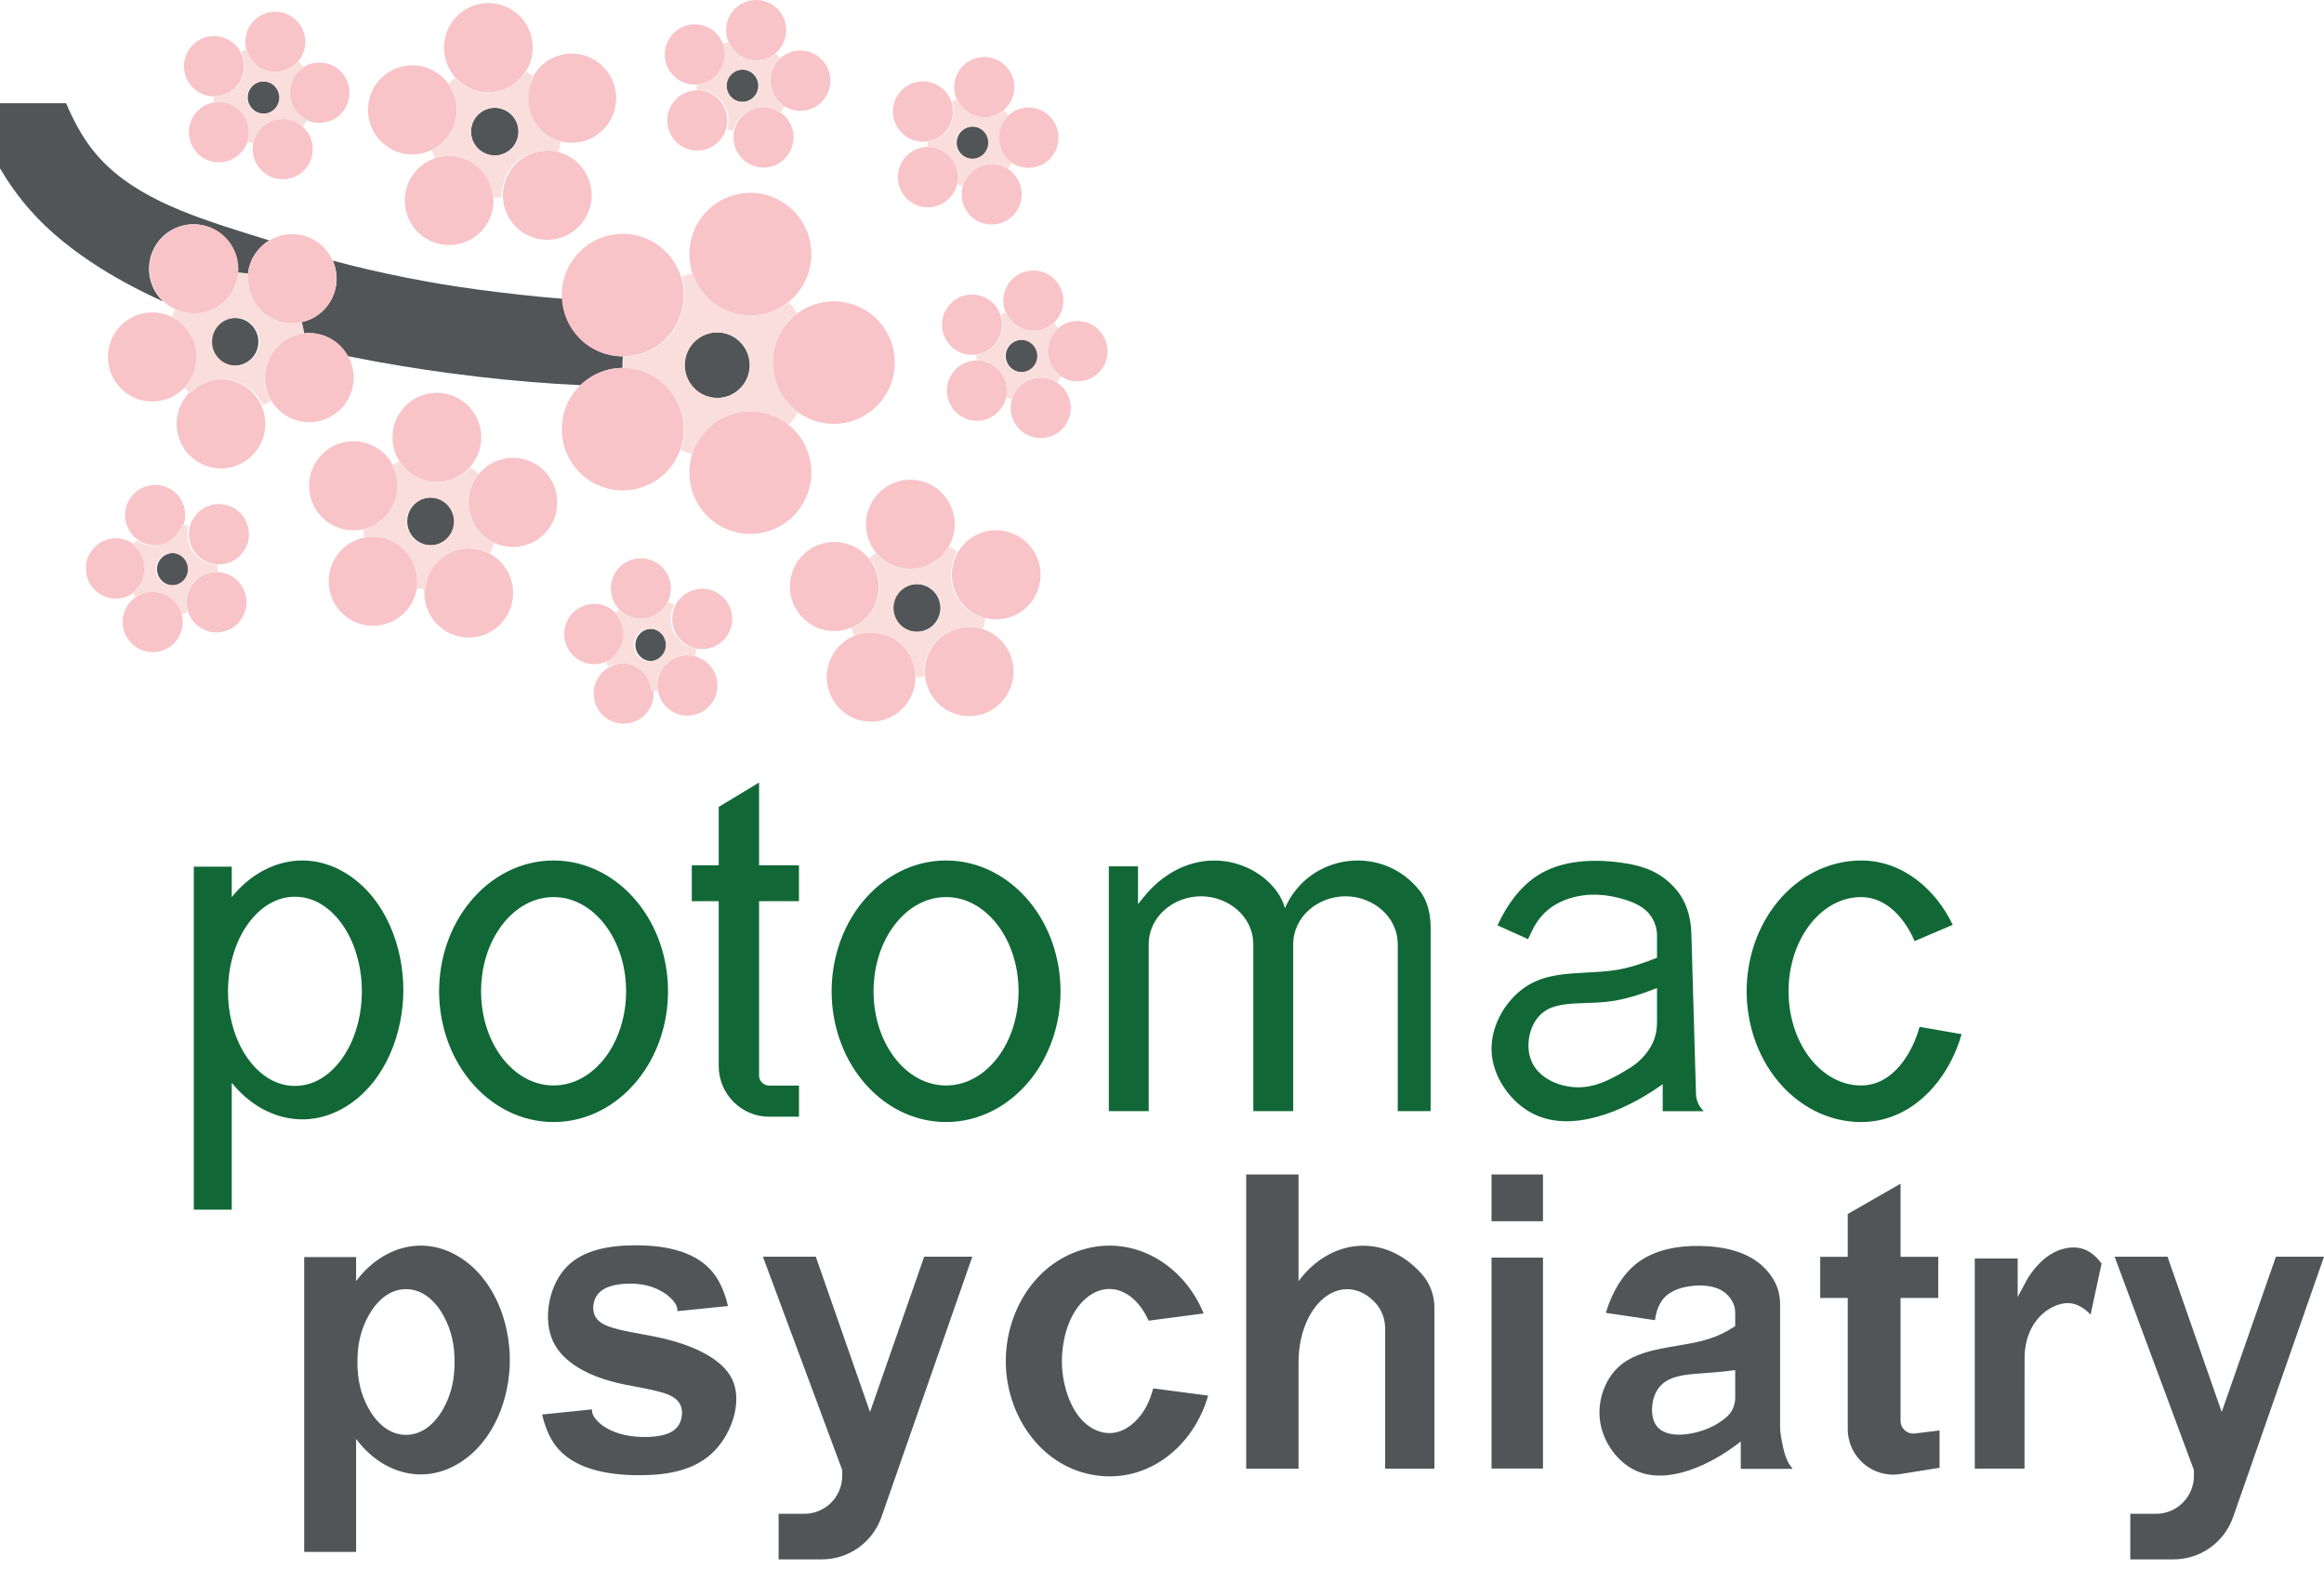 <svg width="200" height="135" viewBox="0 0 200 135" fill="none" xmlns="http://www.w3.org/2000/svg">
<path fill-rule="evenodd" clip-rule="evenodd" d="M132.787 101.082H128.358V105.11H132.787V101.082ZM166.916 123.117V126.329C165.792 126.506 164.668 126.687 163.544 126.867L163.535 126.868C161.161 127.245 159.014 125.403 159.014 122.989V111.712H156.647V108.17H159.014V104.486L163.56 101.877V108.17H166.806V111.712H163.56V122.29C163.56 122.946 164.129 123.454 164.775 123.376C165.489 123.287 166.202 123.202 166.916 123.117ZM61.517 124.839C59.895 126.535 57.532 126.961 55.088 126.968C52.248 126.979 49.298 126.425 47.79 124.392C47.232 123.639 46.871 122.681 46.656 121.744C47.334 121.673 48.01 121.604 48.687 121.534L48.689 121.534L48.69 121.534L48.69 121.534L48.691 121.534L48.691 121.534L48.691 121.534L48.692 121.533L48.693 121.533L48.693 121.533L48.694 121.533C49.446 121.456 50.199 121.378 50.951 121.3C50.881 121.921 51.587 122.613 52.446 123.046C53.562 123.611 54.943 123.738 56.084 123.657C57.045 123.589 57.839 123.369 58.285 122.823C58.754 122.248 58.839 121.307 58.44 120.714C58.069 120.164 57.281 119.912 56.536 119.728C55.904 119.568 55.304 119.457 54.71 119.346C54.06 119.225 53.416 119.105 52.742 118.925C50.732 118.393 48.454 117.335 47.581 115.419C46.734 113.559 47.211 110.886 48.517 109.314C49.92 107.617 52.286 107.191 54.639 107.18C57.373 107.173 60.09 107.727 61.534 109.757C62.071 110.513 62.431 111.472 62.647 112.409C61.922 112.481 61.196 112.555 60.47 112.629L60.469 112.629C59.743 112.702 59.017 112.776 58.292 112.849C58.362 112.228 57.659 111.539 56.872 111.103C55.851 110.542 54.692 110.414 53.636 110.503C52.746 110.577 51.93 110.808 51.471 111.355C50.99 111.93 50.902 112.856 51.312 113.442C51.693 113.988 52.502 114.237 53.258 114.425C53.931 114.59 54.563 114.704 55.203 114.82C55.841 114.936 56.487 115.053 57.19 115.223C59.38 115.756 62.121 116.817 63.018 118.73C63.89 120.594 63.025 123.263 61.517 124.839ZM149.329 120.318C149.329 120.961 149.05 121.568 148.562 121.983C148.121 122.359 147.623 122.675 147.026 122.927C145.496 123.577 143.299 123.839 142.511 122.654C141.971 121.841 142.098 120.34 142.734 119.47C143.508 118.415 145.035 118.303 146.367 118.206L146.457 118.199C147.411 118.132 148.252 118.064 149.149 117.944C149.179 117.94 149.209 117.936 149.239 117.931L149.239 117.931L149.272 117.926C149.291 117.924 149.31 117.921 149.329 117.919V120.318ZM154.274 126.42C154.264 126.406 154.253 126.392 154.242 126.379C154.232 126.366 154.221 126.352 154.211 126.338C154.002 126.079 153.819 125.799 153.653 125.298C153.405 124.563 153.193 123.357 153.193 122.867V112.307C153.193 111.278 152.925 110.476 152.307 109.659C152.151 109.457 151.985 109.262 151.805 109.084C150.445 107.736 148.372 107.271 146.319 107.235C144.285 107.203 142.271 107.594 140.795 108.783C139.59 109.752 138.746 111.253 138.276 112.747C138.267 112.777 138.258 112.807 138.249 112.837L138.239 112.872L138.238 112.875L138.225 112.919L138.202 112.996L142.43 113.624C142.43 113.606 142.434 113.585 142.437 113.564V113.564V113.564L142.437 113.564C142.518 112.946 142.73 112.297 143.115 111.817C143.737 111.047 144.807 110.724 145.892 110.653C146.899 110.589 147.912 110.746 148.587 111.377C148.711 111.491 148.82 111.619 148.919 111.757C149.205 112.155 149.329 112.545 149.329 113.035V114.132L149.149 114.249C147.905 115.058 146.729 115.385 145.443 115.63C145.087 115.697 144.723 115.759 144.356 115.821C142.45 116.142 140.468 116.476 139.173 117.759C138.092 118.828 137.488 120.556 137.683 122.192C137.902 124.067 139.166 125.827 140.756 126.565C143.529 127.857 147.291 126.04 149.735 124.12C149.747 124.111 149.76 124.101 149.772 124.091L149.772 124.091C149.785 124.082 149.797 124.072 149.809 124.063V126.42H154.274ZM94.269 126.974C98.886 127.673 102.765 124.386 103.969 120.116C102.394 119.91 100.818 119.705 99.243 119.495C98.939 120.62 98.508 121.557 97.646 122.384C96.816 123.176 95.739 123.577 94.594 123.197C92.415 122.47 91.525 119.658 91.404 117.731C91.277 115.722 91.832 113.042 93.563 111.658C94.474 110.927 95.59 110.707 96.678 111.221C97.706 111.704 98.409 112.684 98.847 113.667C100.426 113.458 102.005 113.252 103.584 113.046C101.896 108.89 97.611 106.199 93.118 107.566C88.755 108.893 86.339 113.39 86.572 117.731C86.805 122.09 89.719 126.289 94.269 126.974ZM192.242 130.392C194.829 122.981 197.416 115.569 199.999 108.161H195.863C195.202 110.057 194.54 111.953 193.877 113.849C192.984 116.408 192.09 118.968 191.197 121.529C189.643 117.071 188.088 112.616 186.534 108.161H181.981C183.125 111.239 184.269 114.317 185.413 117.396C186.544 120.438 187.675 123.481 188.805 126.523V127.012C188.805 128.823 187.35 130.289 185.548 130.289H183.33V134.211H187.06C189.367 134.211 191.419 132.748 192.182 130.562L192.242 130.392ZM180.059 112.461L180.054 112.483L179.912 113.144C179.499 112.707 178.965 112.324 178.383 112.203C177.499 112.015 176.51 112.437 175.793 113.069C174.695 114.038 174.232 115.497 174.232 116.856C174.232 118.444 174.231 120.031 174.23 121.619V121.621V121.622V121.623V121.625V121.626C174.229 123.217 174.228 124.808 174.228 126.401H169.947V108.317H173.639V111.628C173.893 111.152 174.147 110.68 174.402 110.208C174.486 110.049 174.578 109.907 174.674 109.765C175.246 108.923 176.016 108.104 177.019 107.674C177.75 107.358 178.605 107.252 179.336 107.514C179.951 107.738 180.477 108.221 180.859 108.753C180.59 109.988 180.324 111.225 180.059 112.461ZM128.358 108.241H132.787V126.396H128.358V108.241ZM123.445 126.403V112.539C123.445 111.453 123.043 110.406 122.315 109.604C119.154 106.108 114.512 106.551 111.75 110.267V101.082H107.246V126.403H111.75V117.228C111.75 115.51 112.241 113.512 113.452 112.177C114.837 110.647 116.741 110.523 118.228 111.992C118.853 112.606 119.203 113.448 119.203 114.324V126.403H123.445ZM83.675 108.161C81.072 115.626 78.465 123.094 75.858 130.562C75.095 132.748 73.043 134.211 70.736 134.211H67.006V130.289H69.224C71.022 130.289 72.481 128.823 72.481 127.012V126.523C71.358 123.502 70.235 120.481 69.113 117.46L69.073 117.355L69.07 117.345C67.932 114.284 66.794 111.222 65.656 108.161H70.206C71.764 112.616 73.318 117.071 74.872 121.529C76.421 117.085 77.97 112.646 79.519 108.206L79.521 108.201L79.535 108.161H83.675ZM34.942 123.496C36.429 123.496 37.517 122.396 38.163 121.225C38.87 119.94 39.12 118.673 39.12 117.225C39.12 115.78 38.87 114.513 38.163 113.228C37.517 112.057 36.429 110.953 34.942 110.953C33.454 110.953 32.367 112.057 31.72 113.228C31.01 114.513 30.759 115.78 30.759 117.225C30.759 118.673 31.01 119.94 31.72 121.225C32.367 122.396 33.454 123.496 34.942 123.496ZM30.646 110.264C32.804 107.361 36.39 106.193 39.604 108.234C42.543 110.097 43.875 113.796 43.875 117.054C43.875 120.309 42.543 124.008 39.604 125.871C36.39 127.912 32.804 126.748 30.646 123.841V133.57H26.178V108.191H30.646V110.264Z" fill="#515557"/>
<path fill-rule="evenodd" clip-rule="evenodd" d="M68.761 93.433V96.113H66.196C63.798 96.113 61.851 94.157 61.851 91.747V77.564H59.534V74.476H61.851V69.45C62.43 69.101 63.007 68.752 63.585 68.403L63.585 68.403L63.585 68.402L63.586 68.402L63.586 68.402L63.587 68.402C64.165 68.052 64.744 67.702 65.324 67.352V74.476H68.757V77.564H65.324V92.553C65.324 93.039 65.716 93.433 66.196 93.433H68.761ZM142.599 87.966C142.599 89.034 142.31 89.857 141.645 90.695C141.253 91.185 140.773 91.607 140.243 91.93C138.982 92.711 137.703 93.428 136.308 93.559C134.567 93.723 132.641 92.974 131.896 91.543C131.154 90.109 131.596 87.997 132.871 87.075C133.794 86.409 135.153 86.367 136.553 86.323C137.089 86.306 137.63 86.289 138.155 86.237C139.731 86.077 141.169 85.602 142.599 85.034V87.966ZM146.616 95.639C146.588 95.609 146.562 95.578 146.536 95.546L146.51 95.515L146.492 95.494C146.174 95.132 146.011 94.759 145.959 94.28C145.892 91.994 145.827 89.707 145.761 87.422C145.694 85.08 145.627 82.739 145.559 80.398C145.496 78.165 144.669 76.895 143.758 76.039C142.483 74.84 141.038 74.453 139.491 74.243C137.029 73.91 134.298 74.031 132.221 75.415C130.755 76.391 129.614 77.999 128.876 79.642C129.314 79.841 129.752 80.039 130.19 80.237L130.195 80.239C130.631 80.436 131.068 80.633 131.504 80.831C131.609 80.609 131.715 80.383 131.82 80.157L131.822 80.153C132.136 79.49 132.574 78.865 133.132 78.382C133.701 77.885 134.393 77.534 135.111 77.31C136.651 76.831 138.29 76.945 139.851 77.431C140.727 77.708 141.575 78.102 142.094 78.868C142.408 79.34 142.599 79.947 142.599 80.505V82.432C141.462 82.886 140.328 83.277 139.134 83.475C138.295 83.614 137.427 83.659 136.56 83.704C134.821 83.796 133.09 83.886 131.628 84.725C129.734 85.807 128.29 88.136 128.36 90.411C128.427 92.672 129.992 94.883 131.949 95.863C135.238 97.513 139.643 95.689 142.705 93.581C142.769 93.536 142.833 93.492 142.898 93.448C142.962 93.403 143.027 93.359 143.09 93.314V95.639H146.616ZM160.165 96.571C164.595 96.571 167.714 92.894 168.813 89.008L167.004 88.694L165.196 88.379C164.588 90.605 162.928 93.423 160.165 93.423C158.184 93.423 156.538 92.234 155.485 90.683C154.422 89.118 153.92 87.18 153.92 85.316C153.92 83.453 154.422 81.515 155.485 79.953C156.538 78.402 158.184 77.209 160.165 77.209C162.426 77.209 163.998 79.183 164.765 81C165.312 80.766 165.859 80.533 166.406 80.3L166.409 80.298C166.956 80.065 167.503 79.832 168.05 79.598C166.591 76.56 163.761 74.061 160.165 74.061C157.315 74.061 154.754 75.456 152.981 77.618C151.211 79.772 150.314 82.555 150.314 85.316C150.314 88.081 151.211 90.86 152.981 93.018C154.754 95.177 157.315 96.571 160.165 96.571ZM123.118 79.804V95.631H120.288V81.292C120.288 78.835 118.098 77.142 115.788 77.142C113.481 77.142 111.291 78.835 111.291 81.292V95.631H107.858V81.292C107.858 78.835 105.664 77.142 103.357 77.142C101.051 77.142 98.857 78.835 98.857 81.292V95.631H95.424V74.565H97.935V77.817L97.936 77.816C98.098 77.614 98.26 77.412 98.423 77.213C99.906 75.371 102.033 74.065 104.488 74.065C105.417 74.065 106.265 74.239 107.123 74.59C108.621 75.197 110.129 76.507 110.581 78.161C112.651 73.422 119.006 72.61 122.189 76.677C122.877 77.558 123.118 78.74 123.118 79.804ZM81.416 93.423C83.408 93.423 85.037 92.241 86.096 90.683C87.16 89.118 87.658 87.18 87.658 85.316C87.658 83.453 87.16 81.515 86.096 79.953C85.037 78.391 83.408 77.209 81.416 77.209C79.424 77.209 77.795 78.391 76.736 79.953C75.672 81.515 75.174 83.453 75.174 85.316C75.174 87.18 75.672 89.118 76.736 90.683C77.795 92.241 79.424 93.423 81.416 93.423ZM81.416 74.061C84.274 74.061 86.82 75.449 88.601 77.614C90.371 79.772 91.268 82.551 91.268 85.316C91.268 88.081 90.371 90.86 88.601 93.018C86.82 95.184 84.274 96.571 81.416 96.571C78.558 96.571 76.011 95.184 74.235 93.018C72.461 90.86 71.568 88.081 71.568 85.316C71.568 82.551 72.461 79.776 74.231 77.618C76.011 75.449 78.558 74.061 81.416 74.061ZM52.322 90.683C51.262 92.241 49.63 93.423 47.641 93.423C45.649 93.423 44.02 92.241 42.961 90.683C41.897 89.118 41.399 87.18 41.399 85.316C41.399 83.453 41.897 81.515 42.961 79.953C44.02 78.391 45.649 77.209 47.641 77.209C49.63 77.209 51.262 78.391 52.322 79.953C53.381 81.515 53.883 83.453 53.883 85.316C53.883 87.18 53.381 89.118 52.322 90.683ZM54.822 77.614C53.046 75.449 50.499 74.061 47.641 74.061C44.783 74.061 42.236 75.449 40.456 77.618C38.683 79.776 37.789 82.551 37.789 85.316C37.789 88.081 38.687 90.86 40.456 93.018C42.236 95.184 44.783 96.571 47.641 96.571C50.499 96.571 53.046 95.184 54.822 93.018C56.596 90.86 57.489 88.081 57.489 85.316C57.489 82.551 56.596 79.772 54.822 77.614ZM25.381 93.464C27.342 93.464 28.847 92.14 29.772 90.592C30.715 89.027 31.143 87.124 31.143 85.321C31.143 83.518 30.715 81.619 29.772 80.05C28.847 78.507 27.342 77.179 25.381 77.179C23.425 77.179 21.92 78.507 20.991 80.05C20.048 81.619 19.62 83.518 19.62 85.321C19.62 87.124 20.048 89.027 20.991 90.592C21.92 92.14 23.425 93.464 25.381 93.464ZM19.942 77.215C22.481 74.059 26.508 72.984 30.023 75.323C33.245 77.466 34.711 81.566 34.711 85.201C34.711 88.839 33.245 92.938 30.023 95.079C26.508 97.418 22.481 96.342 19.942 93.19V104.112H16.678V74.591H19.942V77.215Z" fill="#116836"/>
<path fill-rule="evenodd" clip-rule="evenodd" d="M21.332 23.553C21.47 22.335 22.173 21.292 23.172 20.692C22.491 20.483 21.809 20.27 21.12 20.053C16.182 18.498 11.039 16.788 7.98 12.912C7.037 11.712 6.288 10.306 5.691 8.883H0V14.488C0.728 15.719 1.561 16.901 2.504 17.98C4.249 19.986 6.376 21.643 8.626 23.063C10.364 24.156 12.173 25.107 14.038 25.945C13.289 25.242 12.823 24.245 12.823 23.137C12.823 21.018 14.532 19.301 16.641 19.301C18.75 19.301 20.46 21.018 20.46 23.137C20.46 23.244 20.456 23.351 20.445 23.453C20.746 23.464 21.039 23.496 21.332 23.553ZM50.033 33.092C51.033 32.148 52.301 31.676 53.573 31.662C53.562 31.328 53.573 30.998 53.601 30.668C52.216 30.657 50.835 30.1 49.814 29.007C48.938 28.07 48.468 26.895 48.401 25.706C46.116 25.549 43.29 25.205 41.202 24.932C37.137 24.396 32.679 23.516 28.648 22.433C28.857 22.905 28.97 23.423 28.97 23.974C28.97 25.812 27.684 27.346 25.967 27.722C26.062 28.038 26.126 28.357 26.165 28.684C26.296 28.669 26.43 28.662 26.564 28.662C28.005 28.662 29.259 29.465 29.906 30.65C30.686 30.803 31.672 30.994 32.311 31.111C37.9 32.134 44.286 32.897 49.977 33.149C49.989 33.134 50.002 33.122 50.015 33.109C50.021 33.103 50.028 33.098 50.033 33.092Z" fill="#515557"/>
<path d="M86.594 9.272C86.545 9.325 86.496 9.375 86.442 9.425C86.414 9.449 86.386 9.474 86.358 9.496C85.376 10.326 83.906 10.305 82.942 9.4C82.677 9.151 82.476 8.86 82.338 8.544C82.327 8.516 82.313 8.488 82.303 8.456C81.949 7.554 82.115 6.486 82.818 5.73C83.79 4.683 85.425 4.626 86.471 5.602C87.513 6.582 87.569 8.225 86.594 9.272Z" fill="#F8C4C7"/>
<path d="M25.649 5.292C25.631 5.321 25.606 5.346 25.581 5.374C25.532 5.427 25.483 5.477 25.43 5.527C24.444 6.428 22.918 6.432 21.929 5.502C21.639 5.229 21.427 4.906 21.29 4.558C21.247 4.451 21.212 4.338 21.191 4.228C20.982 3.404 21.184 2.495 21.802 1.832C22.777 0.785 24.412 0.728 25.454 1.704C26.472 2.659 26.553 4.242 25.649 5.292Z" fill="#F8C4C7"/>
<path d="M90.818 27.651C90.768 27.704 90.719 27.754 90.666 27.8C90.655 27.811 90.644 27.821 90.634 27.828C89.648 28.702 88.147 28.695 87.165 27.775C86.889 27.516 86.681 27.211 86.547 26.881C86.165 25.969 86.324 24.879 87.041 24.105C88.013 23.058 89.648 23.001 90.694 23.981C91.736 24.957 91.793 26.6 90.818 27.651Z" fill="#F8C4C7"/>
<path d="M86.588 34.212C86.574 34.29 86.549 34.368 86.521 34.446C86.412 34.787 86.224 35.11 85.963 35.39C84.988 36.441 83.353 36.498 82.31 35.518C81.268 34.538 81.212 32.895 82.183 31.848C82.688 31.305 83.374 31.028 84.055 31.024C84.695 31.021 85.334 31.252 85.836 31.72C86.539 32.38 86.793 33.339 86.588 34.212Z" fill="#F8C4C7"/>
<path d="M70.764 8.719C69.909 9.638 68.542 9.794 67.514 9.152C67.373 9.067 67.238 8.964 67.111 8.843C66.069 7.867 66.013 6.224 66.984 5.173C67.041 5.113 67.101 5.056 67.161 5.003C67.175 4.988 67.185 4.978 67.2 4.971V4.967C68.189 4.122 69.669 4.137 70.636 5.049C71.682 6.025 71.739 7.668 70.764 8.719Z" fill="#F8C4C7"/>
<path d="M67.598 13.596C66.623 14.643 64.987 14.7 63.945 13.724C63.267 13.088 63.005 12.172 63.172 11.324C63.172 11.306 63.175 11.292 63.182 11.274C63.274 10.831 63.486 10.409 63.818 10.053C64.719 9.085 66.181 8.96 67.22 9.723C67.308 9.78 67.389 9.851 67.47 9.926C68.512 10.905 68.569 12.549 67.598 13.596Z" fill="#F8C4C7"/>
<path d="M66.962 4.37C66.912 4.423 66.863 4.472 66.81 4.519C66.799 4.529 66.785 4.54 66.774 4.554C65.789 5.42 64.291 5.413 63.309 4.494C63.034 4.235 62.825 3.929 62.691 3.599C62.684 3.585 62.677 3.567 62.67 3.55C62.316 2.648 62.483 1.583 63.185 0.824C64.157 -0.223 65.792 -0.28 66.838 0.699C67.88 1.676 67.937 3.319 66.962 4.37Z" fill="#F8C4C7"/>
<path d="M61.686 6.464C61.226 6.958 60.622 7.231 60.001 7.277C59.305 7.334 58.584 7.107 58.033 6.588C56.991 5.612 56.934 3.969 57.906 2.918C58.881 1.871 60.516 1.815 61.558 2.794C61.855 3.071 62.071 3.398 62.205 3.752C62.212 3.767 62.219 3.784 62.222 3.802C62.547 4.69 62.374 5.722 61.686 6.464Z" fill="#F8C4C7"/>
<path d="M62.469 11.146C62.359 11.505 62.169 11.845 61.897 12.136C60.922 13.184 59.286 13.24 58.244 12.264C57.202 11.285 57.145 9.641 58.117 8.594C58.59 8.083 59.222 7.806 59.862 7.774C60.54 7.732 61.232 7.962 61.769 8.466C62.522 9.173 62.762 10.223 62.469 11.146Z" fill="#F8C4C7"/>
<path d="M58.533 38.728C58.509 38.799 58.48 38.87 58.452 38.941C58.177 39.615 57.753 40.247 57.188 40.779C55.075 42.774 51.755 42.668 49.77 40.545C47.802 38.44 47.887 35.146 49.943 33.148C49.96 33.127 49.981 33.109 49.999 33.091C50.999 32.147 52.267 31.675 53.538 31.661H53.595C54.994 31.661 56.386 32.218 57.421 33.322C58.819 34.82 59.183 36.918 58.533 38.728Z" fill="#F8C4C7"/>
<path d="M68.17 44.519C66.054 46.514 62.733 46.411 60.748 44.288C59.462 42.911 59.053 41.023 59.498 39.323C59.519 39.245 59.54 39.17 59.565 39.092C59.826 38.254 60.296 37.473 60.978 36.831C62.91 35.007 65.856 34.936 67.866 36.565C67.912 36.6 67.958 36.639 68.004 36.682C68.141 36.799 68.272 36.927 68.399 37.062C70.384 39.184 70.282 42.524 68.17 44.519Z" fill="#F8C4C7"/>
<path d="M21.168 52.323C20.899 53.732 19.546 54.655 18.144 54.385C17.208 54.204 16.484 53.537 16.191 52.688C16.042 52.273 16.003 51.812 16.092 51.347C16.339 50.058 17.494 49.175 18.762 49.245C18.79 49.242 18.819 49.245 18.851 49.249C18.939 49.256 19.027 49.267 19.115 49.285C20.518 49.554 21.436 50.917 21.168 52.323Z" fill="#F8C4C7"/>
<path d="M40.729 39.842C40.669 39.931 40.605 40.013 40.535 40.094C40.51 40.13 40.482 40.162 40.454 40.194C39.182 41.635 37.017 41.919 35.413 40.79C34.971 40.481 34.614 40.091 34.35 39.658C33.572 38.398 33.569 36.74 34.466 35.448C35.674 33.712 38.055 33.286 39.782 34.5C41.513 35.714 41.934 38.106 40.729 39.842Z" fill="#F8C4C7"/>
<path d="M81.805 46.741C81.759 46.837 81.713 46.932 81.66 47.021C81.656 47.028 81.656 47.032 81.653 47.035C80.674 48.743 78.544 49.449 76.732 48.604C76.206 48.359 75.761 48.008 75.411 47.589C75.411 47.582 75.407 47.578 75.4 47.575C74.493 46.468 74.238 44.895 74.881 43.507C75.771 41.584 78.039 40.753 79.954 41.644C81.865 42.538 82.695 44.821 81.805 46.741Z" fill="#F8C4C7"/>
<path d="M86.869 59.415C85.982 61.335 83.711 62.169 81.8 61.279C80.553 60.696 79.769 59.525 79.617 58.247C79.536 57.566 79.635 56.852 79.945 56.182C80.776 54.389 82.814 53.541 84.633 54.166C84.64 54.166 84.644 54.166 84.647 54.169C84.774 54.212 84.898 54.261 85.018 54.318C86.929 55.213 87.759 57.495 86.869 59.415Z" fill="#F8C4C7"/>
<path d="M43.47 53.233C42.262 54.969 39.881 55.395 38.154 54.181C37.034 53.393 36.462 52.112 36.529 50.834C36.529 50.791 36.532 50.749 36.536 50.706C36.592 50.053 36.811 49.411 37.211 48.839C38.316 47.249 40.404 46.759 42.075 47.618V47.622C42.23 47.697 42.378 47.789 42.527 47.892C44.254 49.106 44.678 51.494 43.47 53.233Z" fill="#F8C4C7"/>
<path d="M47.27 45.435C46.196 46.979 44.2 47.486 42.558 46.73C42.349 46.638 42.148 46.521 41.954 46.386C40.227 45.172 39.803 42.78 41.011 41.044C41.071 40.959 41.131 40.877 41.198 40.799C41.223 40.764 41.251 40.732 41.279 40.7C42.551 39.255 44.72 38.968 46.327 40.093C48.054 41.307 48.478 43.699 47.27 45.435Z" fill="#F8C4C7"/>
<path d="M45.492 5.721C45.446 5.817 45.4 5.913 45.347 6.002C45.322 6.044 45.301 6.087 45.273 6.126C44.273 7.755 42.193 8.408 40.419 7.581C39.953 7.365 39.55 7.063 39.222 6.704C39.176 6.655 39.133 6.605 39.091 6.552C38.18 5.448 37.925 3.872 38.568 2.484C39.459 0.564 41.726 -0.27 43.641 0.624C45.552 1.519 46.382 3.797 45.492 5.721Z" fill="#F8C4C7"/>
<path d="M20.516 23.141C20.516 23.248 20.512 23.354 20.502 23.457C20.502 23.471 20.502 23.485 20.498 23.503C20.318 25.452 18.686 26.978 16.697 26.978C16.125 26.978 15.585 26.854 15.101 26.627C15.087 26.619 15.072 26.616 15.058 26.605C14.702 26.439 14.38 26.215 14.094 25.949C13.345 25.246 12.879 24.248 12.879 23.141C12.879 21.022 14.589 19.304 16.697 19.304C18.806 19.304 20.516 21.022 20.516 23.141Z" fill="#F8C4C7"/>
<path d="M30.438 32.502C30.438 34.62 28.728 36.338 26.619 36.338C25.252 36.338 24.051 35.614 23.38 34.528C23.369 34.517 23.362 34.503 23.355 34.493C23.002 33.911 22.801 33.233 22.801 32.502C22.801 30.532 24.277 28.91 26.174 28.693C26.192 28.689 26.206 28.686 26.22 28.686C26.351 28.672 26.485 28.665 26.619 28.665C28.061 28.665 29.314 29.467 29.961 30.652C30.265 31.199 30.438 31.831 30.438 32.502Z" fill="#F8C4C7"/>
<path d="M28.959 23.989C28.959 25.828 27.674 27.361 25.957 27.738C25.943 27.741 25.928 27.745 25.914 27.748C25.664 27.798 25.406 27.826 25.141 27.826C23.032 27.826 21.322 26.108 21.322 23.989C21.322 23.858 21.329 23.727 21.343 23.599C21.343 23.585 21.343 23.571 21.347 23.553C21.485 22.335 22.188 21.292 23.187 20.692C23.76 20.348 24.427 20.153 25.141 20.153C26.706 20.153 28.044 21.097 28.638 22.445V22.449C28.846 22.921 28.959 23.439 28.959 23.989Z" fill="#F8C4C7"/>
<path d="M23.715 9.335C23.193 9.896 22.32 9.928 21.762 9.403C21.204 8.881 21.172 8.001 21.695 7.44C22.214 6.882 23.09 6.851 23.648 7.372C24.206 7.898 24.235 8.774 23.715 9.335Z" fill="#515557"/>
<path d="M29.384 9.753C28.593 10.604 27.36 10.803 26.367 10.313C26.304 10.281 26.24 10.25 26.18 10.214C26.078 10.15 25.975 10.083 25.883 10.005C25.834 9.966 25.784 9.923 25.735 9.877C24.689 8.901 24.633 7.257 25.608 6.207C25.643 6.168 25.682 6.132 25.717 6.097C25.753 6.061 25.784 6.029 25.82 6.001C25.901 5.933 25.982 5.873 26.07 5.816C27.046 5.163 28.37 5.245 29.26 6.083C30.302 7.059 30.359 8.702 29.384 9.753Z" fill="#F8C4C7"/>
<path d="M26.215 14.604C25.244 15.652 23.608 15.708 22.563 14.732C21.93 14.136 21.658 13.295 21.768 12.492C21.771 12.439 21.782 12.386 21.793 12.333C21.881 11.871 22.096 11.431 22.439 11.062C23.347 10.079 24.841 9.965 25.883 10.76C25.936 10.8 25.985 10.838 26.035 10.885C26.056 10.899 26.074 10.917 26.091 10.934C27.134 11.914 27.19 13.557 26.215 14.604Z" fill="#F8C4C7"/>
<path d="M20.309 7.472C19.772 8.047 19.041 8.324 18.314 8.292C17.716 8.271 17.127 8.04 16.657 7.596C15.611 6.62 15.555 4.977 16.53 3.926C17.505 2.879 19.14 2.822 20.182 3.802C20.387 3.997 20.557 4.214 20.684 4.452C21.206 5.406 21.09 6.631 20.309 7.472Z" fill="#F8C4C7"/>
<path d="M21.289 12.2C21.272 12.253 21.254 12.303 21.233 12.352C21.12 12.636 20.95 12.906 20.731 13.144C19.756 14.191 18.121 14.248 17.079 13.272C16.033 12.292 15.977 10.649 16.951 9.602C17.351 9.169 17.866 8.906 18.403 8.817C19.173 8.679 19.989 8.899 20.604 9.474C21.367 10.191 21.604 11.266 21.289 12.2Z" fill="#F8C4C7"/>
<path d="M23.655 9.347C23.132 9.908 22.26 9.939 21.702 9.414C21.144 8.892 21.112 8.012 21.635 7.451C22.154 6.894 23.03 6.862 23.588 7.384C24.146 7.909 24.174 8.786 23.655 9.347ZM26.241 10.213C26.138 10.149 26.036 10.082 25.944 10.003C25.891 9.964 25.845 9.922 25.796 9.876C24.75 8.9 24.694 7.256 25.669 6.205C25.704 6.166 25.743 6.131 25.778 6.095C25.814 6.06 25.845 6.028 25.881 6C25.962 5.932 26.043 5.872 26.131 5.815C26.004 5.634 25.863 5.464 25.707 5.308C25.69 5.336 25.665 5.361 25.64 5.389C25.591 5.442 25.541 5.492 25.488 5.542C24.503 6.443 22.977 6.447 21.988 5.517C21.698 5.244 21.486 4.921 21.349 4.573C21.306 4.466 21.271 4.353 21.25 4.243C21.073 4.299 20.9 4.374 20.737 4.459C21.26 5.414 21.144 6.639 20.363 7.48C19.826 8.055 19.095 8.332 18.367 8.3V8.303C18.367 8.477 18.378 8.651 18.399 8.821C19.169 8.683 19.985 8.903 20.6 9.478C21.363 10.195 21.599 11.271 21.285 12.204C21.454 12.264 21.628 12.314 21.804 12.353C21.892 11.892 22.108 11.451 22.451 11.082C23.358 10.099 24.853 9.986 25.895 10.781C25.948 10.82 25.997 10.859 26.047 10.905C26.188 10.72 26.315 10.522 26.428 10.312C26.364 10.28 26.301 10.248 26.241 10.213Z" fill="#F9DEDC"/>
<path d="M44.425 12.196C43.952 13.222 42.736 13.669 41.716 13.19C40.691 12.714 40.25 11.493 40.723 10.468C41.2 9.438 42.411 8.995 43.436 9.474C44.457 9.949 44.902 11.17 44.425 12.196Z" fill="#515557"/>
<path d="M52.672 10.068C51.901 11.733 50.093 12.581 48.38 12.194C48.32 12.18 48.256 12.166 48.196 12.148C47.995 12.095 47.793 12.02 47.599 11.928C45.688 11.037 44.858 8.755 45.748 6.835C45.79 6.746 45.833 6.657 45.882 6.572C46.847 4.836 48.994 4.123 50.817 4.971C52.732 5.866 53.562 8.148 52.672 10.068Z" fill="#F8C4C7"/>
<path d="M50.558 18.422C49.671 20.342 47.4 21.176 45.489 20.282C44.249 19.703 43.465 18.543 43.309 17.272C43.295 17.18 43.288 17.084 43.285 16.988C43.253 16.388 43.366 15.771 43.634 15.185C44.44 13.449 46.368 12.601 48.145 13.116C48.209 13.133 48.272 13.151 48.336 13.176C48.463 13.219 48.587 13.268 48.707 13.325C50.618 14.22 51.448 16.498 50.558 18.422Z" fill="#F8C4C7"/>
<path d="M42.472 17.289C42.468 17.821 42.355 18.361 42.115 18.872C41.228 20.796 38.957 21.626 37.042 20.735C35.131 19.841 34.301 17.559 35.191 15.638C35.612 14.73 36.339 14.066 37.194 13.711C37.286 13.672 37.378 13.636 37.473 13.608C38.36 13.317 39.353 13.349 40.264 13.775C41.571 14.386 42.369 15.646 42.461 16.994C42.472 17.09 42.472 17.189 42.472 17.289Z" fill="#F8C4C7"/>
<path d="M38.95 11.074C38.565 11.908 37.915 12.54 37.149 12.909C37.06 12.955 36.972 12.994 36.88 13.03C35.944 13.399 34.863 13.399 33.878 12.938C31.967 12.043 31.137 9.761 32.023 7.841C32.913 5.92 35.185 5.086 37.096 5.981C37.636 6.233 38.088 6.595 38.442 7.028C38.487 7.081 38.53 7.138 38.572 7.195V7.198C39.364 8.288 39.554 9.764 38.95 11.074Z" fill="#F8C4C7"/>
<path d="M44.433 12.191C43.96 13.217 42.745 13.664 41.724 13.185C40.699 12.709 40.258 11.488 40.731 10.463C41.208 9.433 42.419 8.99 43.444 9.469C44.465 9.944 44.91 11.165 44.433 12.191ZM47.679 11.946C45.768 11.055 44.938 8.773 45.828 6.853C45.871 6.764 45.913 6.675 45.962 6.59C45.722 6.416 45.464 6.26 45.196 6.125C44.196 7.754 42.116 8.408 40.343 7.58C39.876 7.364 39.474 7.062 39.145 6.704C38.944 6.86 38.756 7.027 38.58 7.204V7.208C39.371 8.297 39.562 9.774 38.958 11.084C38.573 11.918 37.923 12.55 37.156 12.919C37.227 13.16 37.312 13.391 37.414 13.614C38.301 13.323 39.293 13.355 40.205 13.781C41.512 14.392 42.31 15.652 42.402 17.001C42.476 17.008 42.55 17.008 42.628 17.008C42.815 17.008 42.999 16.997 43.182 16.983C43.151 16.383 43.264 15.765 43.532 15.18C44.338 13.444 46.266 12.596 48.043 13.111C48.145 12.805 48.227 12.489 48.276 12.166C48.075 12.113 47.873 12.039 47.679 11.946Z" fill="#F9DEDC"/>
<path d="M64.882 8.327C64.363 8.888 63.487 8.92 62.929 8.394C62.37 7.873 62.342 6.992 62.861 6.435C63.384 5.874 64.257 5.842 64.815 6.364C65.373 6.889 65.401 7.766 64.882 8.327Z" fill="#515557"/>
<path d="M64.938 8.33C64.418 8.891 63.542 8.923 62.984 8.398C62.426 7.876 62.398 6.996 62.917 6.439C63.44 5.878 64.312 5.846 64.871 6.368C65.429 6.893 65.457 7.77 64.938 8.33ZM67.078 8.859C66.036 7.883 65.98 6.24 66.951 5.189C67.008 5.129 67.068 5.072 67.128 5.019C67.011 4.856 66.877 4.703 66.736 4.561C65.75 5.427 64.252 5.42 63.27 4.501C62.995 4.242 62.786 3.936 62.652 3.606C62.49 3.659 62.334 3.723 62.182 3.801C62.507 4.689 62.334 5.722 61.645 6.463C61.186 6.957 60.582 7.23 59.961 7.276C59.957 7.312 59.957 7.347 59.957 7.383C59.957 7.514 59.964 7.642 59.975 7.77C60.653 7.727 61.345 7.958 61.882 8.462C62.635 9.168 62.875 10.219 62.582 11.142C62.748 11.202 62.921 11.252 63.097 11.287C63.189 10.844 63.401 10.421 63.733 10.066C64.634 9.097 66.096 8.973 67.135 9.736C67.266 9.559 67.382 9.367 67.481 9.168C67.34 9.083 67.206 8.98 67.078 8.859Z" fill="#F9DEDC"/>
<path d="M84.726 13.234C84.207 13.795 83.331 13.827 82.772 13.302C82.214 12.78 82.186 11.9 82.705 11.339C83.228 10.778 84.1 10.75 84.659 11.271C85.217 11.797 85.245 12.674 84.726 13.234Z" fill="#515557"/>
<path d="M82.362 15.85C82.267 16.273 82.058 16.677 81.74 17.018C80.765 18.065 79.13 18.122 78.088 17.142C77.046 16.166 76.989 14.523 77.961 13.472C78.462 12.932 79.14 12.656 79.826 12.649C80.465 12.642 81.108 12.872 81.613 13.348C82.32 14.008 82.574 14.973 82.362 15.85Z" fill="#F8C4C7"/>
<path d="M87.232 18.502C86.257 19.549 84.622 19.606 83.58 18.63C82.902 17.994 82.64 17.079 82.806 16.23C82.82 16.152 82.838 16.078 82.863 16.003C82.969 15.623 83.167 15.265 83.453 14.956C84.315 14.03 85.699 13.877 86.727 14.541C86.858 14.623 86.985 14.718 87.105 14.832C88.147 15.812 88.204 17.451 87.232 18.502Z" fill="#F8C4C7"/>
<path d="M90.398 13.625C89.508 14.583 88.063 14.711 87.028 13.973C86.929 13.909 86.834 13.835 86.745 13.749C85.7 12.77 85.647 11.126 86.618 10.079C86.66 10.037 86.699 9.994 86.745 9.955C86.773 9.927 86.805 9.898 86.834 9.873C87.823 9.029 89.303 9.043 90.271 9.951C91.316 10.931 91.373 12.574 90.398 13.625Z" fill="#F8C4C7"/>
<path d="M81.318 11.37C80.887 11.835 80.326 12.105 79.739 12.172C79.686 12.179 79.633 12.183 79.581 12.19C78.899 12.229 78.203 12.002 77.666 11.494C76.624 10.518 76.567 8.875 77.539 7.824C78.514 6.777 80.149 6.72 81.191 7.7C81.488 7.977 81.703 8.303 81.838 8.658C81.852 8.687 81.862 8.719 81.869 8.751C82.173 9.627 81.993 10.642 81.318 11.37Z" fill="#F8C4C7"/>
<path d="M84.672 13.224C84.153 13.784 83.277 13.816 82.719 13.291C82.16 12.769 82.132 11.889 82.651 11.328C83.174 10.767 84.047 10.739 84.605 11.261C85.163 11.786 85.191 12.663 84.672 13.224ZM86.813 13.752C85.767 12.773 85.714 11.129 86.685 10.082C86.728 10.04 86.767 9.997 86.813 9.958C86.692 9.791 86.562 9.635 86.421 9.49C85.439 10.32 83.969 10.299 83.005 9.394C82.74 9.145 82.538 8.854 82.401 8.538C82.238 8.592 82.083 8.659 81.931 8.737C82.235 9.614 82.054 10.629 81.38 11.357C80.949 11.822 80.387 12.091 79.801 12.159V12.201C79.801 12.354 79.811 12.507 79.829 12.656C80.468 12.649 81.111 12.879 81.616 13.355C82.323 14.015 82.577 14.98 82.365 15.857C82.531 15.918 82.701 15.964 82.877 16.003C82.984 15.623 83.181 15.264 83.467 14.956C84.329 14.029 85.714 13.877 86.742 14.54C86.876 14.363 86.993 14.175 87.095 13.976C86.996 13.912 86.901 13.838 86.813 13.752Z" fill="#F9DEDC"/>
<path d="M88.948 31.585C88.429 32.142 87.553 32.174 86.995 31.652C86.437 31.127 86.409 30.25 86.928 29.69C87.451 29.129 88.323 29.097 88.881 29.622C89.439 30.144 89.468 31.024 88.948 31.585Z" fill="#515557"/>
<path d="M91.453 36.877C90.478 37.927 88.843 37.984 87.801 37.004C87.122 36.369 86.861 35.453 87.027 34.605C87.041 34.527 87.059 34.449 87.087 34.371C87.193 33.995 87.391 33.639 87.673 33.334C88.546 32.397 89.945 32.252 90.976 32.933C91.026 32.965 91.072 32.997 91.118 33.033C91.192 33.086 91.259 33.143 91.326 33.206C92.368 34.186 92.424 35.83 91.453 36.877Z" fill="#F8C4C7"/>
<path d="M94.622 31.999C93.778 32.908 92.435 33.071 91.414 32.461C91.368 32.436 91.326 32.407 91.284 32.376C91.174 32.305 91.068 32.219 90.969 32.127C89.924 31.148 89.867 29.504 90.842 28.457C90.899 28.397 90.955 28.34 91.015 28.287C91.029 28.273 91.043 28.262 91.058 28.251V28.248C92.047 27.403 93.527 27.421 94.495 28.329C95.537 29.309 95.593 30.952 94.622 31.999Z" fill="#F8C4C7"/>
<path d="M85.541 29.719C85.11 30.184 84.548 30.45 83.966 30.521C83.913 30.528 83.856 30.535 83.803 30.539C83.121 30.578 82.425 30.351 81.889 29.847C80.847 28.867 80.79 27.224 81.761 26.177C82.736 25.126 84.372 25.069 85.414 26.049C85.711 26.326 85.926 26.652 86.06 27.007C86.067 27.025 86.074 27.046 86.082 27.064C86.403 27.951 86.226 28.984 85.541 29.719Z" fill="#F8C4C7"/>
<path d="M88.891 31.589C88.372 32.146 87.496 32.178 86.938 31.657C86.379 31.131 86.351 30.255 86.871 29.694C87.393 29.133 88.266 29.101 88.824 29.626C89.382 30.148 89.41 31.028 88.891 31.589ZM91.032 32.118C89.986 31.138 89.93 29.495 90.904 28.448C90.961 28.388 91.018 28.331 91.078 28.277C90.965 28.111 90.834 27.954 90.693 27.809C89.707 28.682 88.206 28.675 87.224 27.756C86.948 27.497 86.74 27.191 86.606 26.861C86.443 26.918 86.288 26.986 86.139 27.064C86.461 27.951 86.284 28.984 85.599 29.719C85.168 30.184 84.606 30.45 84.023 30.521V30.538C84.023 30.702 84.034 30.861 84.055 31.021C84.695 31.018 85.334 31.248 85.836 31.717C86.538 32.377 86.793 33.336 86.588 34.209C86.754 34.273 86.924 34.322 87.1 34.358C87.206 33.981 87.404 33.627 87.686 33.321C88.559 32.384 89.958 32.239 90.989 32.92C91.127 32.746 91.244 32.562 91.346 32.367C91.237 32.295 91.131 32.21 91.032 32.118Z" fill="#F9DEDC"/>
<path d="M63.628 33.486C62.498 34.555 60.724 34.498 59.661 33.362C58.602 32.23 58.654 30.444 59.785 29.376C60.915 28.311 62.688 28.364 63.752 29.5C64.811 30.636 64.758 32.421 63.628 33.486Z" fill="#515557"/>
<path d="M57.19 29.245C56.176 30.204 54.883 30.676 53.59 30.676H53.555C52.17 30.665 50.789 30.108 49.769 29.015C48.892 28.078 48.423 26.903 48.355 25.714C48.264 24.209 48.818 22.672 49.998 21.557C52.11 19.563 55.434 19.666 57.42 21.788C57.946 22.352 58.327 23.002 58.557 23.687C58.575 23.73 58.589 23.776 58.603 23.818C59.186 25.689 58.705 27.815 57.19 29.245Z" fill="#F8C4C7"/>
<path d="M68.17 25.719C68.081 25.8 67.993 25.878 67.901 25.953C67.884 25.971 67.862 25.988 67.841 26.006C65.725 27.699 62.635 27.504 60.748 25.488C60.197 24.899 59.805 24.214 59.575 23.489C59.561 23.443 59.547 23.401 59.533 23.355C59 21.509 59.491 19.436 60.978 18.03C63.09 16.036 66.414 16.139 68.399 18.261C70.385 20.387 70.282 23.724 68.17 25.719Z" fill="#F8C4C7"/>
<path d="M75.348 35.052C73.518 36.781 70.777 36.933 68.788 35.56C68.746 35.535 68.703 35.507 68.665 35.475C68.403 35.286 68.156 35.066 67.926 34.822C65.941 32.699 66.043 29.359 68.156 27.364C68.304 27.222 68.46 27.094 68.619 26.977C68.633 26.963 68.65 26.952 68.665 26.942C70.777 25.398 73.744 25.636 75.577 27.595C77.563 29.717 77.46 33.057 75.348 35.052Z" fill="#F8C4C7"/>
<path d="M63.669 33.478C62.539 34.547 60.766 34.49 59.702 33.354C58.643 32.222 58.696 30.436 59.826 29.368C60.956 28.303 62.73 28.356 63.793 29.492C64.853 30.628 64.799 32.413 63.669 33.478ZM67.936 34.838C65.951 32.715 66.053 29.375 68.166 27.38C68.314 27.238 68.47 27.11 68.629 26.993C68.406 26.645 68.162 26.319 67.89 26.01C65.775 27.703 62.684 27.508 60.797 25.492C60.246 24.903 59.854 24.218 59.625 23.494C59.296 23.582 58.971 23.692 58.657 23.824C59.239 25.694 58.759 27.82 57.244 29.251C56.23 30.209 54.937 30.681 53.644 30.681C53.63 30.859 53.623 31.04 53.623 31.224C53.623 31.377 53.627 31.526 53.637 31.675C55.036 31.675 56.428 32.232 57.463 33.336C58.862 34.834 59.225 36.932 58.575 38.742C58.9 38.88 59.239 38.998 59.586 39.093C59.847 38.256 60.317 37.475 60.999 36.832C62.931 35.008 65.877 34.937 67.887 36.566C68.18 36.233 68.441 35.87 68.674 35.491C68.413 35.303 68.166 35.083 67.936 34.838Z" fill="#F9DEDC"/>
<path d="M22.236 29.417C22.236 30.549 21.325 31.465 20.194 31.465C19.068 31.465 18.156 30.549 18.156 29.417C18.156 28.281 19.068 27.365 20.194 27.365C21.325 27.365 22.236 28.281 22.236 29.417Z" fill="#515557"/>
<path d="M16.926 30.725C16.926 31.733 16.538 32.652 15.898 33.337C15.202 34.09 14.21 34.558 13.108 34.558C10.999 34.558 9.289 32.84 9.289 30.725C9.289 28.606 10.999 26.888 13.108 26.888C13.701 26.888 14.263 27.023 14.768 27.268C14.778 27.275 14.789 27.278 14.803 27.289C16.061 27.914 16.926 29.216 16.926 30.725Z" fill="#F8C4C7"/>
<path d="M22.835 36.479C22.835 38.598 21.125 40.316 19.016 40.316C16.907 40.316 15.201 38.598 15.201 36.479C15.201 35.478 15.583 34.562 16.208 33.881C16.218 33.87 16.229 33.859 16.236 33.849C16.936 33.107 17.921 32.642 19.016 32.642C20.546 32.642 21.867 33.547 22.474 34.853C22.707 35.347 22.835 35.901 22.835 36.479Z" fill="#F8C4C7"/>
<path d="M20.288 31.466C19.161 31.466 18.25 30.55 18.25 29.418C18.25 28.282 19.161 27.366 20.288 27.366C21.418 27.366 22.33 28.282 22.33 29.418C22.33 30.55 21.418 31.466 20.288 31.466ZM26.141 28.701C26.106 28.371 26.039 28.051 25.947 27.742C25.696 27.792 25.438 27.82 25.173 27.82C23.064 27.82 21.355 26.102 21.355 23.983C21.355 23.852 21.362 23.721 21.376 23.593C21.086 23.536 20.793 23.504 20.489 23.494C20.309 25.442 18.677 26.968 16.688 26.968C16.116 26.968 15.576 26.844 15.092 26.617C14.968 26.837 14.866 27.064 14.777 27.299C16.035 27.923 16.9 29.226 16.9 30.735C16.9 31.742 16.512 32.662 15.872 33.347C16.031 33.528 16.201 33.698 16.381 33.858C17.081 33.116 18.066 32.651 19.161 32.651C20.691 32.651 22.012 33.556 22.619 34.862C22.863 34.76 23.1 34.639 23.322 34.5C22.969 33.918 22.768 33.24 22.768 32.509C22.768 30.539 24.244 28.917 26.141 28.701Z" fill="#F9DEDC"/>
<path d="M38.759 46.052C38.112 46.978 36.841 47.206 35.915 46.556C34.993 45.91 34.767 44.632 35.414 43.702C36.056 42.772 37.332 42.545 38.254 43.195C39.179 43.844 39.405 45.122 38.759 46.052Z" fill="#515557"/>
<path d="M35.883 50.603C35.876 50.646 35.869 50.685 35.862 50.727C35.767 51.253 35.562 51.76 35.237 52.222C34.029 53.961 31.651 54.383 29.921 53.173C28.193 51.959 27.769 49.567 28.977 47.831C29.574 46.972 30.457 46.436 31.408 46.259C32.379 46.074 33.421 46.269 34.294 46.88C35.523 47.746 36.092 49.208 35.883 50.603Z" fill="#F8C4C7"/>
<path d="M33.547 44.003C32.989 44.805 32.18 45.33 31.301 45.54C31.258 45.55 31.216 45.561 31.174 45.568C30.188 45.77 29.125 45.579 28.231 44.954C26.504 43.74 26.08 41.348 27.288 39.612C28.496 37.873 30.877 37.451 32.604 38.665C33.092 39.005 33.477 39.442 33.749 39.928C33.77 39.967 33.791 40.006 33.809 40.045C34.438 41.27 34.388 42.796 33.547 44.003Z" fill="#F8C4C7"/>
<path d="M38.694 46.058C38.047 46.984 36.776 47.212 35.85 46.562C34.928 45.916 34.702 44.638 35.349 43.708C35.992 42.778 37.267 42.551 38.189 43.201C39.114 43.85 39.34 45.128 38.694 46.058ZM41.933 46.384C40.206 45.17 39.782 42.778 40.99 41.043C41.05 40.957 41.11 40.876 41.177 40.798C40.969 40.585 40.743 40.386 40.506 40.205C39.234 41.646 37.069 41.93 35.465 40.801C35.024 40.492 34.667 40.102 34.402 39.669C34.176 39.779 33.961 39.907 33.752 40.052C34.381 41.277 34.331 42.803 33.491 44.01C32.933 44.812 32.124 45.337 31.244 45.547C31.269 45.792 31.311 46.029 31.368 46.264C32.339 46.079 33.381 46.274 34.254 46.885C35.483 47.751 36.052 49.213 35.843 50.608C36.098 50.658 36.355 50.693 36.617 50.711C36.673 50.058 36.892 49.416 37.292 48.844C38.397 47.254 40.485 46.764 42.156 47.623C42.308 47.339 42.435 47.038 42.537 46.729C42.329 46.636 42.127 46.519 41.933 46.384Z" fill="#F9DEDC"/>
<path d="M57.352 56.01C57.076 56.724 56.275 57.079 55.565 56.806C54.851 56.529 54.498 55.723 54.773 55.01C55.049 54.292 55.847 53.938 56.561 54.214C57.271 54.491 57.624 55.293 57.352 56.01Z" fill="#515557"/>
<path d="M61.573 59.933C61.058 61.271 59.563 61.938 58.232 61.42C57.37 61.087 56.787 60.334 56.624 59.486V59.482C56.536 59.021 56.572 58.531 56.752 58.062C57.232 56.809 58.574 56.149 59.832 56.49H59.836C59.924 56.515 60.008 56.543 60.093 56.575C61.422 57.093 62.086 58.595 61.573 59.933Z" fill="#F8C4C7"/>
<path d="M56.085 60.623C55.573 61.958 54.075 62.625 52.743 62.111C51.412 61.593 50.751 60.091 51.263 58.753C51.507 58.118 51.973 57.635 52.535 57.362C53.16 57.049 53.906 56.992 54.605 57.266C55.58 57.645 56.194 58.551 56.251 59.534C56.276 59.896 56.223 60.265 56.085 60.623Z" fill="#F8C4C7"/>
<path d="M53.553 55.505C53.306 56.151 52.825 56.641 52.243 56.914V56.917C51.628 57.212 50.897 57.258 50.212 56.992C48.88 56.477 48.216 54.972 48.731 53.634C49.244 52.296 50.741 51.632 52.07 52.147C52.448 52.292 52.769 52.52 53.027 52.8C53.684 53.503 53.921 54.546 53.553 55.505Z" fill="#F8C4C7"/>
<path d="M57.564 51.581C57.539 51.649 57.511 51.713 57.479 51.777C56.903 52.984 55.487 53.559 54.222 53.069C53.855 52.927 53.537 52.707 53.282 52.437C53.282 52.437 53.279 52.437 53.279 52.433C52.615 51.731 52.371 50.676 52.742 49.711C53.258 48.373 54.752 47.706 56.084 48.224C57.415 48.739 58.079 50.243 57.564 51.581Z" fill="#F8C4C7"/>
<path d="M62.841 54.207C62.396 55.364 61.216 56.017 60.04 55.836H60.036C59.859 55.812 59.676 55.762 59.499 55.694C58.167 55.176 57.507 53.675 58.019 52.337C58.054 52.244 58.097 52.152 58.143 52.067C58.743 50.91 60.121 50.367 61.361 50.849C62.692 51.364 63.356 52.869 62.841 54.207Z" fill="#F8C4C7"/>
<path d="M57.203 56.007C56.927 56.721 56.126 57.076 55.416 56.802C54.702 56.526 54.349 55.72 54.624 55.006C54.9 54.289 55.698 53.934 56.412 54.211C57.122 54.488 57.475 55.29 57.203 56.007ZM59.382 55.695C58.051 55.177 57.39 53.675 57.902 52.337C57.938 52.245 57.98 52.153 58.026 52.068C58.015 52.064 58.008 52.057 57.998 52.05C57.92 52.004 57.842 51.961 57.761 51.918C57.673 51.872 57.581 51.83 57.489 51.787C56.913 52.994 55.497 53.569 54.232 53.079C53.865 52.937 53.547 52.717 53.293 52.447C53.282 52.454 53.271 52.465 53.261 52.472C53.247 52.483 53.236 52.493 53.225 52.501C53.165 52.557 53.105 52.614 53.049 52.671C53.042 52.678 53.038 52.682 53.031 52.689C52.996 52.724 52.964 52.763 52.929 52.802C53.586 53.505 53.822 54.549 53.455 55.507C53.208 56.153 52.727 56.643 52.145 56.916V56.92C52.169 56.98 52.194 57.037 52.215 57.097C52.24 57.15 52.265 57.207 52.289 57.257C52.307 57.296 52.325 57.331 52.342 57.367L52.346 57.37C52.971 57.058 53.716 57.001 54.416 57.275C55.391 57.654 56.005 58.559 56.062 59.543H56.118C56.122 59.543 56.126 59.539 56.129 59.543C56.14 59.543 56.147 59.543 56.157 59.539C56.281 59.532 56.405 59.521 56.525 59.5C56.553 59.496 56.578 59.493 56.602 59.486C56.514 59.024 56.549 58.535 56.73 58.066C57.21 56.813 58.552 56.153 59.81 56.494H59.813C59.838 56.398 59.856 56.306 59.873 56.21C59.877 56.178 59.884 56.149 59.888 56.117C59.902 56.025 59.912 55.933 59.919 55.837C59.743 55.812 59.559 55.763 59.382 55.695Z" fill="#F9DEDC"/>
<path d="M80.737 53.19C80.264 54.22 79.049 54.663 78.028 54.188C77.004 53.709 76.562 52.491 77.036 51.462C77.512 50.436 78.724 49.989 79.748 50.468C80.769 50.944 81.214 52.165 80.737 53.19Z" fill="#515557"/>
<path d="M75.261 52.099C74.833 53.025 74.081 53.7 73.205 54.044C73.201 54.047 73.198 54.051 73.191 54.051C72.255 54.42 71.174 54.42 70.188 53.959C68.277 53.068 67.447 50.786 68.334 48.865C69.224 46.942 71.495 46.107 73.406 47.002C73.954 47.258 74.409 47.627 74.759 48.067C75.653 49.171 75.893 50.725 75.261 52.099Z" fill="#F8C4C7"/>
<path d="M78.784 58.293V58.311C78.781 58.843 78.664 59.379 78.427 59.894C77.541 61.814 75.269 62.648 73.355 61.754C71.444 60.859 70.614 58.58 71.504 56.657C71.928 55.741 72.662 55.074 73.524 54.726C74.471 54.335 75.573 54.328 76.576 54.797C77.972 55.446 78.791 56.841 78.784 58.293Z" fill="#F8C4C7"/>
<path d="M89.193 51.088C88.423 52.756 86.614 53.601 84.901 53.218C84.898 53.218 84.894 53.218 84.887 53.214C84.629 53.154 84.371 53.069 84.121 52.952C82.21 52.057 81.379 49.775 82.269 47.855C82.33 47.723 82.397 47.599 82.471 47.482C83.46 45.828 85.558 45.161 87.338 45.995C89.253 46.886 90.083 49.168 89.193 51.088Z" fill="#F8C4C7"/>
<path d="M80.789 53.19C80.316 54.219 79.1 54.663 78.079 54.187C77.055 53.708 76.614 52.491 77.087 51.461C77.564 50.436 78.775 49.988 79.8 50.468C80.821 50.943 81.266 52.164 80.789 53.19ZM84.035 52.949C82.124 52.054 81.294 49.772 82.184 47.852C82.244 47.72 82.311 47.596 82.385 47.479C82.145 47.309 81.887 47.149 81.619 47.014C80.641 48.721 78.51 49.428 76.698 48.583C76.172 48.338 75.727 47.986 75.377 47.568C75.179 47.717 74.989 47.88 74.812 48.054C75.706 49.158 75.946 50.712 75.314 52.086C74.886 53.012 74.134 53.687 73.258 54.031C73.325 54.265 73.41 54.492 73.509 54.713C74.455 54.322 75.557 54.315 76.561 54.784C77.956 55.433 78.775 56.828 78.768 58.28C78.825 58.283 78.881 58.283 78.938 58.283C79.146 58.283 79.355 58.273 79.56 58.248C79.478 57.566 79.577 56.853 79.888 56.182C80.718 54.39 82.756 53.541 84.576 54.166C84.678 53.857 84.752 53.541 84.802 53.211C84.544 53.151 84.286 53.066 84.035 52.949Z" fill="#F9DEDC"/>
<path d="M16.252 49.247C16.108 50 15.383 50.493 14.634 50.348C13.886 50.206 13.395 49.478 13.536 48.726C13.681 47.973 14.405 47.48 15.154 47.622C15.903 47.767 16.394 48.495 16.252 49.247Z" fill="#515557"/>
<path d="M15.679 54.023C15.411 55.432 14.058 56.355 12.656 56.085C11.253 55.812 10.335 54.453 10.603 53.043C10.738 52.348 11.137 51.769 11.677 51.397C12.225 51.017 12.921 50.85 13.627 50.985C14.623 51.176 15.376 51.918 15.63 52.837C15.736 53.214 15.757 53.615 15.679 54.023Z" fill="#F8C4C7"/>
<path d="M12.515 49.413C12.388 50.063 12.034 50.609 11.547 50.982C11.522 51.003 11.501 51.021 11.476 51.035C10.922 51.436 10.212 51.614 9.488 51.475C8.085 51.202 7.167 49.843 7.435 48.434C7.707 47.024 9.06 46.102 10.463 46.371C10.858 46.449 11.211 46.613 11.515 46.836C11.54 46.854 11.565 46.872 11.586 46.893C12.313 47.475 12.702 48.434 12.515 49.413Z" fill="#F8C4C7"/>
<path d="M15.89 44.822C15.876 44.893 15.859 44.964 15.841 45.032C15.834 45.06 15.827 45.089 15.816 45.117C15.428 46.359 14.17 47.137 12.867 46.885C12.507 46.814 12.178 46.675 11.895 46.477C11.871 46.462 11.846 46.444 11.825 46.427C11.044 45.852 10.62 44.861 10.814 43.846C11.083 42.437 12.436 41.514 13.838 41.784C15.241 42.054 16.159 43.413 15.89 44.822Z" fill="#F8C4C7"/>
<path d="M21.378 46.47C21.145 47.691 20.1 48.546 18.909 48.574C18.881 48.578 18.853 48.578 18.821 48.578C18.669 48.578 18.514 48.564 18.355 48.532C16.952 48.258 16.034 46.899 16.302 45.49C16.317 45.422 16.331 45.352 16.348 45.288C16.705 43.992 17.994 43.172 19.326 43.428C20.729 43.701 21.647 45.06 21.378 46.47Z" fill="#F8C4C7"/>
<path d="M16.144 49.249C16 50.001 15.275 50.495 14.527 50.349C13.778 50.207 13.287 49.479 13.428 48.727C13.573 47.974 14.297 47.481 15.046 47.623C15.795 47.769 16.286 48.496 16.144 49.249ZM18.702 48.599C18.55 48.599 18.395 48.585 18.236 48.553C16.833 48.28 15.915 46.92 16.183 45.511C16.197 45.444 16.212 45.373 16.229 45.309C16.046 45.234 15.851 45.174 15.653 45.131C15.265 46.374 14.007 47.151 12.704 46.899C12.344 46.828 12.015 46.69 11.732 46.491C11.627 46.626 11.528 46.764 11.439 46.91C12.167 47.492 12.556 48.45 12.368 49.43C12.241 50.079 11.888 50.626 11.4 50.998C11.485 51.141 11.577 51.275 11.676 51.407C12.223 51.027 12.919 50.86 13.626 50.995C14.622 51.187 15.374 51.928 15.629 52.848C15.805 52.812 15.975 52.763 16.141 52.702C15.992 52.287 15.954 51.825 16.042 51.361C16.289 50.072 17.444 49.188 18.712 49.259C18.72 49.171 18.723 49.078 18.723 48.986C18.723 48.855 18.716 48.727 18.702 48.599Z" fill="#F9DEDC"/>
</svg>
